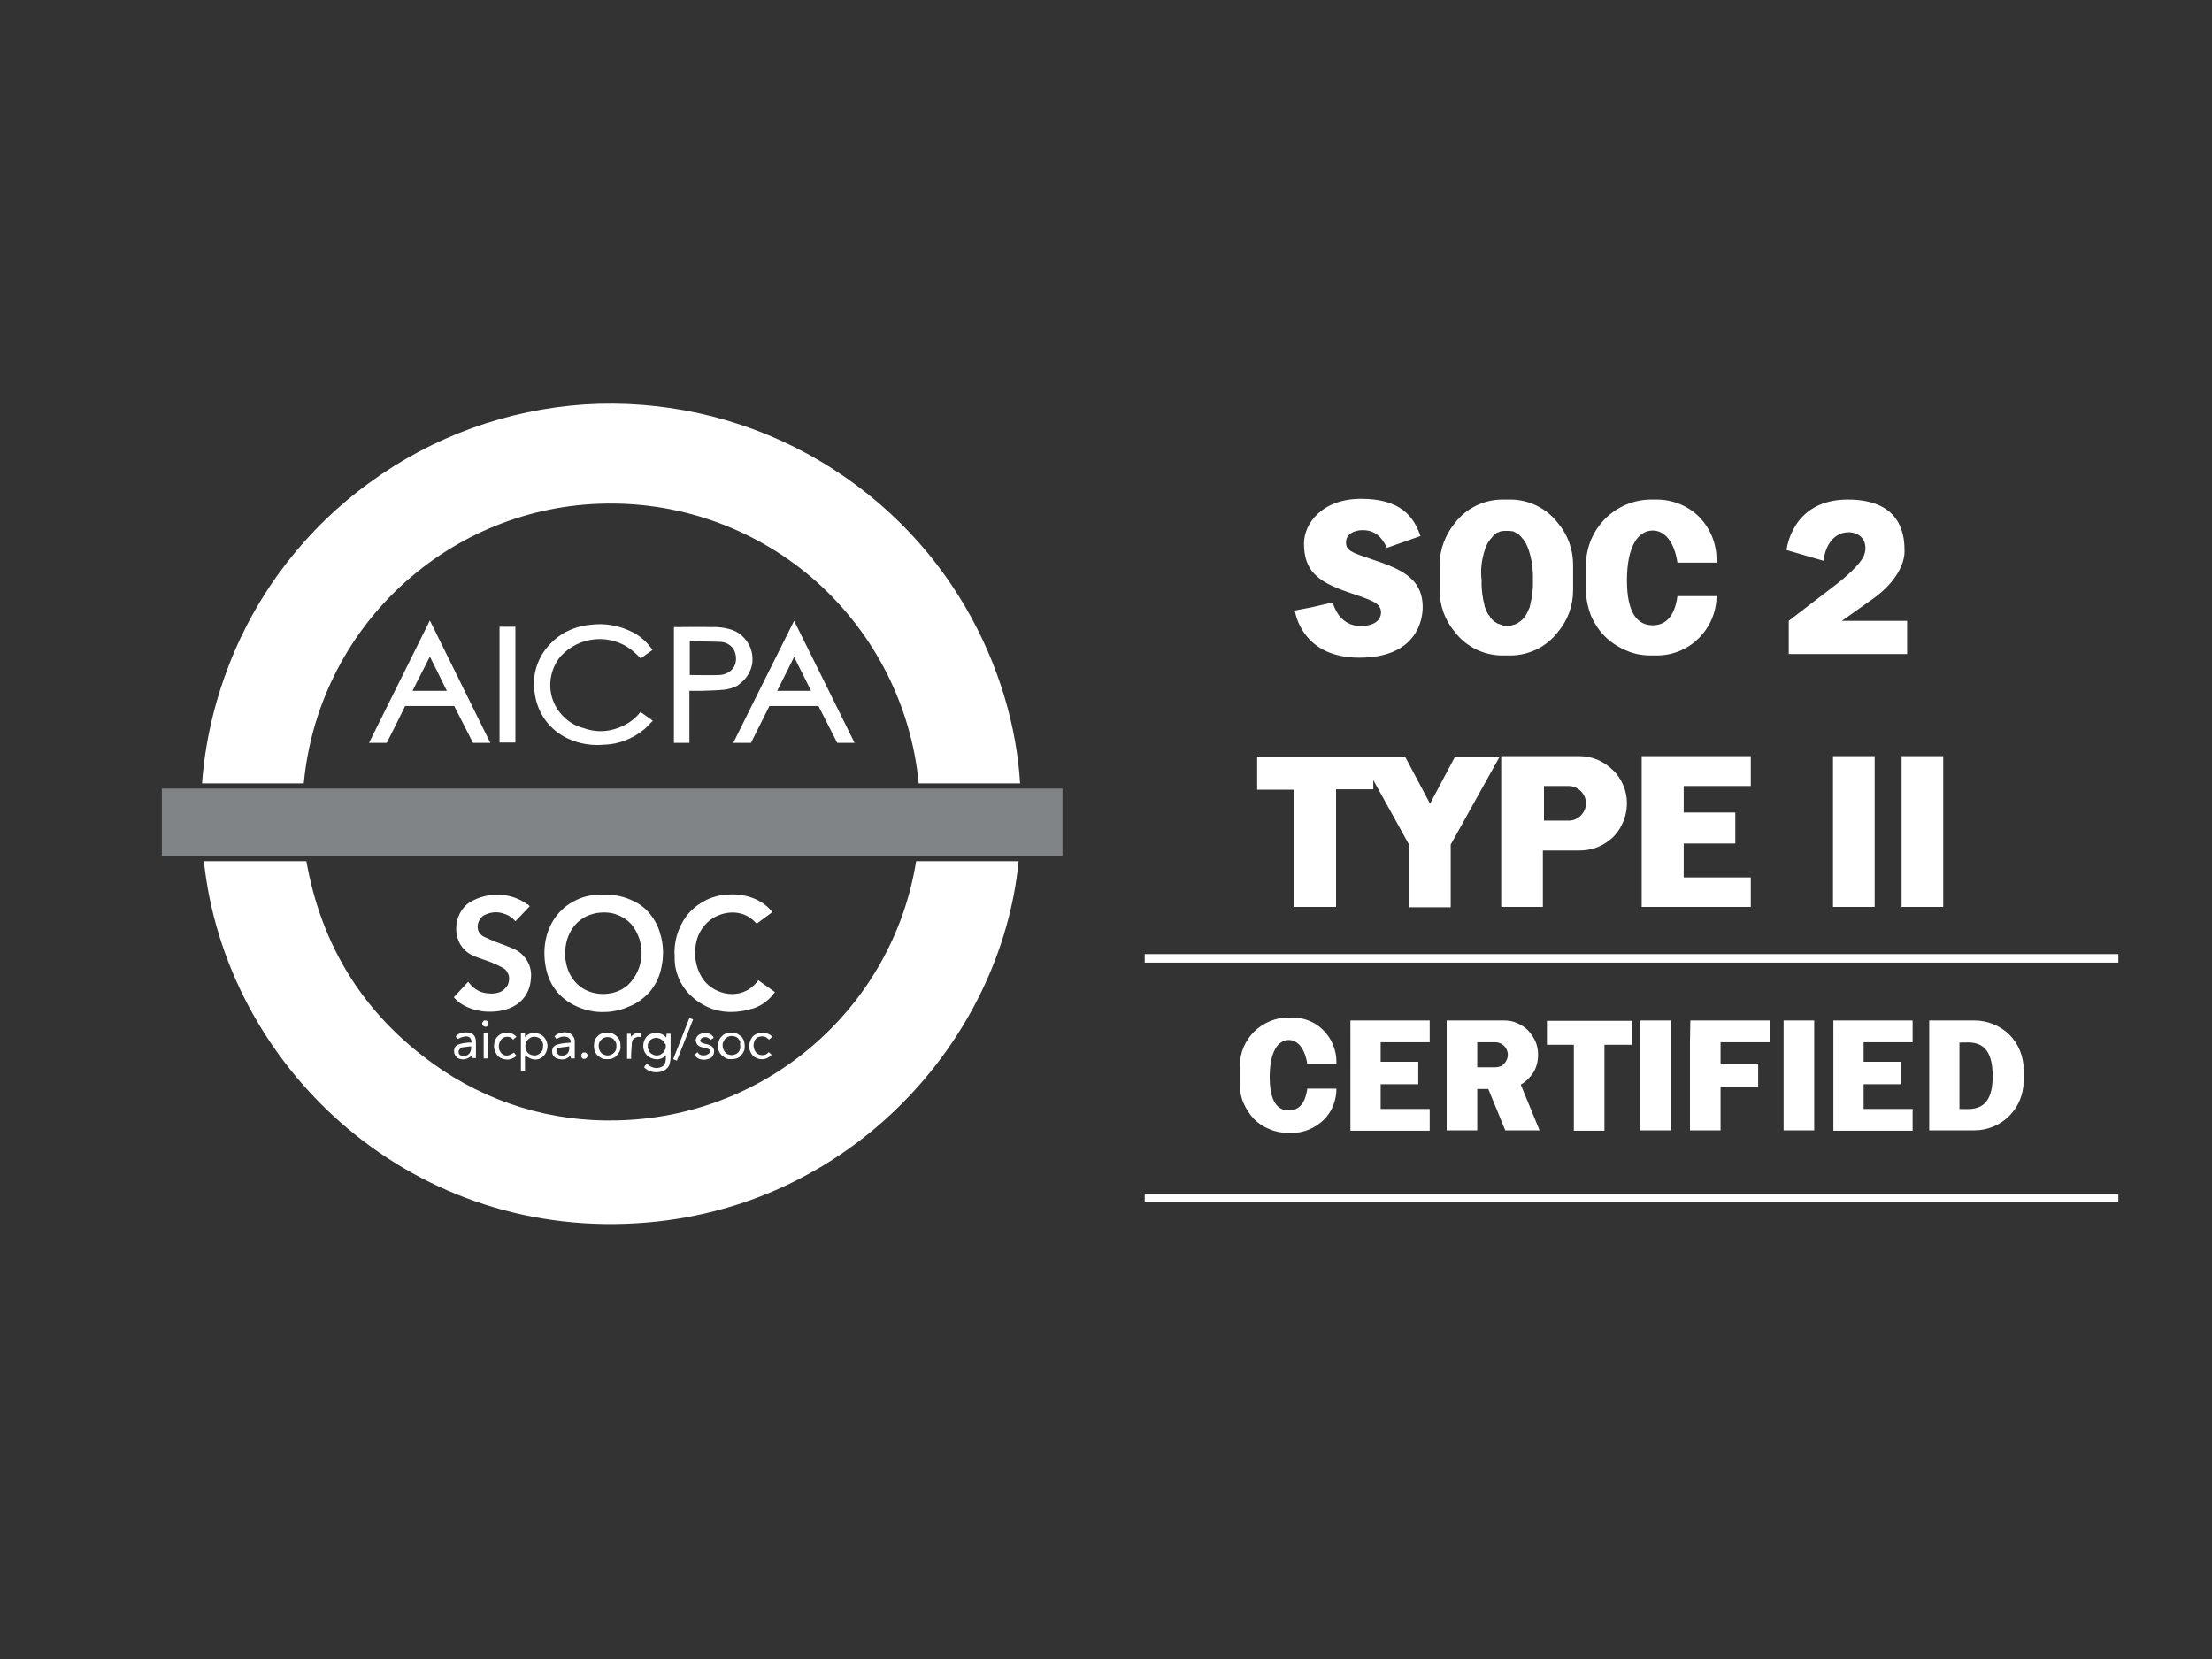 <?xml version="1.0" encoding="utf-8"?>
<!-- Generator: Adobe Illustrator 26.0.3, SVG Export Plug-In . SVG Version: 6.00 Build 0)  -->
<svg version="1.0" id="katman_1" xmlns="http://www.w3.org/2000/svg" xmlns:xlink="http://www.w3.org/1999/xlink" x="0px" y="0px"
	 viewBox="0 0 600 450" style="enable-background:new 0 0 600 450;" xml:space="preserve">
<rect x="0" y="0" width="600" height="450" fill="#333333" stroke="none"/>
<style type="text/css">
	.st0{fill:#fff;}
	.st1{fill:#fff;}
	.st2{fill:#818486;}
</style>
<path class="st0" d="M219,123.1c-18.5-10.1-39.4-14.7-60.4-13.4c-21,1.4-41.2,8.7-58.2,21.1c-17.3,12.5-30.6,29.7-38.3,49.6
	c-4,10.3-6.5,21.1-7.3,32.1h27.6c1.9-20.5,11.3-39.6,26.4-53.6c15.1-14,34.8-22,55.4-22.3c21.1-0.4,41.6,7.2,57.4,21.3
	c15.7,14.1,25.6,33.6,27.6,54.6h27.5C274.9,182.4,258,144.5,219,123.1z M173.6,193.3c-1.8,2.2-4.2,3.7-7,4.5
	c-2.7,0.8-5.6,0.7-8.3-0.3c-2-0.5-3.8-1.5-5.3-3c-1.5-1.4-2.6-3.2-3.2-5.1c-0.6-1.9-0.7-4-0.3-6c0.4-2,1.3-3.9,2.6-5.4
	c2.4-2.6,5.7-4.3,9.3-4.6c3.6-0.3,7.1,0.7,9.9,2.9c0.9,0.7,1.7,1.5,2.5,2.3c1-0.7,2-1.5,3.2-2.3c-1.3-1.9-3-3.5-5-4.6
	c-3.7-2-7.9-2.8-12.1-2.2c-2.2,0.2-4.4,0.9-6.4,1.9c-2,1.1-3.7,2.5-5.1,4.2c-1.4,1.7-2.4,3.6-3,5.7c-0.6,2.1-0.7,4.3-0.4,6.4
	c0.3,2.7,1.3,5.4,2.9,7.6c1.6,2.2,3.8,4,6.3,5.1c3,1.4,6.4,1.9,9.7,1.6c4-0.1,7.9-1.7,11-4.3c0.8-0.7,1.4-1.5,2.2-2.2l-3.4-2.4
	C173.7,193.1,173.7,193.2,173.6,193.3L173.6,193.3z M198.9,201.5h4.8l5-10h13.3l5.1,10h4.7c-5.5-11.1-10.9-22.1-16.4-33.1
	C209.9,179.4,204.4,190.4,198.9,201.5L198.9,201.5z M210.8,187.4c1.5-3.1,3.1-6.1,4.6-9.2c1.6,3.1,3.1,6.2,4.6,9.2H210.8z
	 M100.1,201.5h4.8c1.7-3.3,3.4-6.7,5-10h13.3c1.7,3.3,3.4,6.7,5.1,10h4.7l-16.4-33.2C111.1,179.4,105.6,190.4,100.1,201.5
	L100.1,201.5z M111.9,187.4c1.5-3.1,3.1-6.1,4.7-9.3c1.6,3.2,3.1,6.2,4.6,9.3H111.9z M202.8,183.2c0.7-1.1,1.2-2.4,1.3-3.7
	c0.1-1.3-0.1-2.7-0.6-3.9c-0.5-1.2-1.3-2.3-2.3-3.2c-1-0.9-2.2-1.5-3.5-1.8c-1.5-0.4-3.1-0.6-4.7-0.5c-3.2-0.1-6.4,0-9.7,0
	c-0.2,0-0.4,0-0.5,0v31.4h4.2v-14.1c1.1,0,2.1,0,3.1,0c2-0.1,4.1-0.1,6.1-0.3c1.3-0.1,2.6-0.5,3.8-1.1
	C201.1,185.2,202.1,184.3,202.8,183.2L202.8,183.2z M199.4,180.2c-0.3,0.9-0.9,1.6-1.7,2.1c-0.8,0.5-1.7,0.8-2.6,0.8
	c-2.6,0.1-5.3,0-8,0v-9.2c2.8,0.1,5.5,0.1,8.2,0.2c0.7,0,1.4,0.2,2,0.5c0.6,0.3,1.2,0.8,1.6,1.4c0.4,0.6,0.6,1.3,0.7,2
	C199.7,178.8,199.6,179.6,199.4,180.2L199.4,180.2z M135.5,201.4h4.3V170h-4.3V201.4z M419.5,283.4h7.4v23.3h8.3v-23.3h7.4v-6.5h-23
	V283.4z M444.9,306.6h8.3v-29.8h-8.3V306.6z M483.8,306.6h8.3v-29.8h-8.3V306.6z M458.4,282.7L458.4,282.7l0,6h0v6.1h0v11.8h8.3
	v-11.8h10.2v-6.1h-10.2v-6H480v-5.9h-21.5L458.4,282.7z M497.3,282.7L497.3,282.7l0,5.3h0v6.1h0v6.7h0v5.9h21.5v-5.9h-13.3v-6.7
	h10.2V288h-10.2v-5.3h13.3v-5.9h-21.5V282.7z M366.3,306.7h21.5v-5.9h-13.3v-6.7h10.2V288h-10.2v-5.3h13.3v-5.9h-21.5V306.7z
	 M535.6,276.8h-12.3v29.8h12.3c3.5,0,6.9-1.4,9.4-3.9c2.5-2.5,3.9-5.9,3.9-9.4v-3.3c0-3.5-1.4-6.9-3.9-9.4
	C542.5,278.2,539.1,276.8,535.6,276.8L535.6,276.8z M531.5,300.8v-18c2.9,0,9-1.3,9,9C540.6,302,534.5,300.8,531.5,300.8
	L531.5,300.8z M417.2,286.1c0-1.2-0.2-2.4-0.7-3.6c-0.5-1.1-1.2-2.1-2-3c-0.9-0.9-1.9-1.5-3-2c-1.1-0.5-2.3-0.7-3.6-0.7h-15.5v29.8
	h8.3v-11.2h3l4.6,11.2h9.3l-5.1-12.4c1.4-0.8,2.6-2,3.5-3.4C416.8,289.4,417.2,287.8,417.2,286.1L417.2,286.1z M405.6,289.5h-4.9
	v-6.8h4.9c0.9,0,1.8,0.4,2.4,1c0.6,0.6,1,1.5,1,2.4c0,0.9-0.4,1.8-1,2.4C407.4,289.2,406.5,289.5,405.6,289.5L405.6,289.5z
	 M351.1,246h11.3v-31.9h10.1v-2.5l9.7,17.5v17h11.3v-17l13.3-23.9h-12.1l-6.8,12.8l-6.8-12.8H341v9h10.1V246z M474.9,213.2v-8.1
	h-29.6V246h29.6V238h-18.2v-9.2h14v-8.4h-14v-7.2H474.9z M350.6,276h-1.1c-3.5,0-6.8,1.4-9.3,3.8c-2.5,2.5-3.9,5.8-3.9,9.3v5.1
	c0,1.7,0.3,3.4,1,5c0.7,1.6,1.6,3,2.8,4.3c1.2,1.2,2.7,2.2,4.3,2.8c1.6,0.7,3.3,1,5,1h1.1c3.2,0,6.2-1.3,8.5-3.5
	c2.3-2.2,3.5-5.3,3.5-8.5h-7.9c-0.6,4.4-2.6,5.9-5,5.9c-2.9,0-5.2-2.1-5.2-9.1c0-6.9,2.3-10,5.2-10c2.3,0,4.3,2.1,5,6.5h7.9V288
	c0-3.2-1.3-6.3-3.5-8.5C356.9,277.3,353.8,276,350.6,276L350.6,276z M447.9,177.8h1.5c4.3,0,8.4-1.7,11.4-4.7c3-3,4.8-7.1,4.8-11.4
	H455c-0.8,5.9-3.5,7.9-6.7,7.9c-3.9,0-7-2.9-7-12.2s3.1-13.5,7-13.5c3.1,0,5.8,2.8,6.7,8.7h10.6v-0.9c0-4.3-1.7-8.4-4.7-11.5
	c-3-3-7.2-4.7-11.5-4.7h-1.5c-4.7,0-9.2,1.9-12.5,5.2c-3.3,3.3-5.2,7.8-5.2,12.5v6.9c0,2.3,0.5,4.6,1.3,6.8c0.9,2.1,2.2,4.1,3.8,5.7
	c1.6,1.6,3.6,2.9,5.7,3.8C443.2,177.4,445.5,177.8,447.9,177.8L447.9,177.8z M436.3,228.1C436.3,228.1,436.3,228.1,436.3,228.1
	c0.4-0.3,0.8-0.6,1.1-0.9c0.1-0.1,0.2-0.1,0.2-0.2c0.3-0.3,0.5-0.5,0.7-0.8c0.1-0.1,0.3-0.3,0.4-0.5c0.2-0.2,0.3-0.4,0.4-0.6
	c0.2-0.2,0.4-0.5,0.5-0.8c0,0,0,0,0,0h0c1.1-1.9,1.7-4.2,1.7-6.4l0,0c0-1.7-0.3-3.3-1-4.9c-0.6-1.5-1.6-3-2.8-4.1
	c-1.2-1.2-2.6-2.1-4.1-2.8c-1.5-0.6-3.2-1-4.9-1h-21.3V246h11.3v-15.3l9.9,0C431.4,230.7,434.1,229.8,436.3,228.1L436.3,228.1z
	 M418.8,222.5v-9.3h6.7c1.2,0,2.4,0.5,3.3,1.4c0.9,0.9,1.4,2.1,1.4,3.3c0,1.2-0.5,2.4-1.4,3.3c-0.9,0.9-2.1,1.4-3.3,1.4H418.8z
	 M508.5,205.1h-11.3V246h11.3V205.1z M515.8,246h11.3v-40.9h-11.3V246z M407.5,177.8h2.2c2.5,0,4.9-0.6,7.2-1.7
	c2.2-1.1,4.2-2.7,5.7-4.7c2.7-3.2,4.1-7.2,4.1-11.3v-6.9c0-4.1-1.4-8.1-4.1-11.3c-1.5-2-3.5-3.6-5.7-4.7c-2.2-1.1-4.7-1.7-7.2-1.7
	h-2.2c-2.5,0-5,0.6-7.2,1.7c-2.2,1.1-4.2,2.7-5.7,4.7c-2.6,3.2-4.1,7.2-4.1,11.3v6.9c0,4.1,1.4,8.1,4.1,11.3c1.5,2,3.5,3.6,5.7,4.7
	C402.5,177.2,405,177.8,407.5,177.8L407.5,177.8z M402.8,149L402.8,149c0.2-0.7,0.5-1.3,0.8-1.8c0.1-0.1,0.1-0.2,0.2-0.3
	c0.1-0.1,0.2-0.3,0.3-0.4c0.1-0.1,0.1-0.2,0.2-0.3c0.1-0.1,0.2-0.2,0.3-0.3c0.1-0.1,0.2-0.2,0.2-0.3c0.1-0.1,0.2-0.2,0.3-0.3
	c0.1-0.1,0.1-0.1,0.2-0.2c0.2-0.1,0.4-0.3,0.5-0.4c0,0,0.1-0.1,0.1-0.1c0.2-0.1,0.3-0.2,0.5-0.2c0.1,0,0.1-0.1,0.2-0.1
	c0.2-0.1,0.3-0.1,0.5-0.2c0.1,0,0.1,0,0.2,0c0.2,0,0.4-0.1,0.6-0.1c0,0,0.1,0,0.1,0c0.2,0,0.4,0,0.7,0c0.2,0,0.5,0,0.7,0
	c0,0,0.1,0,0.1,0c0.2,0,0.4,0.1,0.6,0.1c0,0,0.1,0,0.2,0c0.2,0,0.3,0.1,0.5,0.2c0.1,0,0.1,0,0.2,0.1c0.2,0.1,0.3,0.2,0.5,0.2
	c0,0,0.1,0.1,0.1,0.1c0.2,0.1,0.4,0.3,0.5,0.4c0.1,0.1,0.1,0.1,0.2,0.2c0.1,0.1,0.2,0.2,0.3,0.3c0.1,0.1,0.2,0.2,0.2,0.3
	c0.1,0.1,0.2,0.2,0.3,0.3c0.1,0.1,0.2,0.2,0.2,0.3c0.1,0.1,0.2,0.3,0.3,0.4c0.1,0.1,0.1,0.2,0.2,0.3c0.3,0.6,0.6,1.2,0.8,1.8l0,0
	c0.9,2.7,1.3,5.5,1.2,8.4c0.1,2.3-0.2,4.6-0.8,6.9c0,0.1,0,0.1,0,0.2c-0.1,0.3-0.2,0.5-0.3,0.7c-0.2,0.5-0.5,1.1-0.7,1.5
	c0,0,0,0.1-0.1,0.1c-0.1,0.2-0.2,0.4-0.4,0.5c0,0,0,0,0,0.1c-0.1,0.2-0.3,0.3-0.4,0.5l0,0c-0.4,0.4-0.9,0.8-1.4,1.1c0,0,0,0,0,0
	c-0.1,0.1-0.2,0.1-0.4,0.2c-0.1,0-0.2,0.1-0.2,0.1c-0.1,0-0.2,0.1-0.3,0.1c-0.1,0-0.2,0.1-0.4,0.1c-0.1,0-0.2,0-0.2,0.1
	c-0.2,0-0.3,0.1-0.5,0.1c0,0-0.1,0-0.1,0c-0.2,0-0.4,0-0.7,0c-0.2,0-0.5,0-0.7,0c0,0-0.1,0-0.1,0c-0.2,0-0.3,0-0.5-0.1
	c-0.1,0-0.2,0-0.2-0.1c-0.1,0-0.2-0.1-0.4-0.1c-0.1,0-0.2-0.1-0.3-0.1c-0.1,0-0.2-0.1-0.3-0.1c-0.1,0-0.2-0.1-0.4-0.2c0,0,0,0,0,0
	c-0.5-0.3-1-0.6-1.4-1.1l0,0c-0.1-0.1-0.3-0.3-0.4-0.5c0,0,0,0,0-0.1c-0.1-0.2-0.2-0.3-0.4-0.5c0,0,0-0.1-0.1-0.1
	c-0.3-0.5-0.5-1-0.7-1.5c-0.1-0.2-0.2-0.5-0.3-0.7c0,0,0-0.1,0-0.2c-0.6-2.2-0.9-4.6-0.8-6.9C401.5,154.6,401.9,151.7,402.8,149
	L402.8,149z M369,169.8c-5.6,0-7.3-5.5-7.5-6.4l-5.6,1.3l-4.7,0.9c1,5.3,5.3,12.8,17.5,12.8c15.7,0,17.2-10.4,17.2-13.7
	c0-8.5-7-10.7-14.7-13.3c-4.8-1.6-6.1-2.2-6.1-4.3c0-2.1,2-3.3,4.5-3.3c3.3,0,5.2,1.8,6.6,4.8l9.1-3.2c-1.8-5.2-5.3-10.1-16.1-10.1
	c-10.8,0-15.5,6.9-15.5,12.1c0,7.2,3.4,10.3,11.9,13.2c6.3,2.2,9,2.8,9,5.6C374.5,168.3,372.7,169.8,369,169.8L369,169.8z
	 M503,144.6c3.1,0.9,3.5,4.1,2.5,6.3c-1,2.3-5.3,6-7.4,7.6c-3.3,2.5-12.9,9.9-12.9,9.9v9h32.1v-9h-17.7c0,0,2.6-1.8,8.6-6.1
	c6-4.3,8.4-9.3,8.4-12.7s-0.1-14.1-15.4-14.1c-15.3,0-16.6,13.7-16.6,13.7l10,2.9C495.7,144.5,500.7,143.9,503,144.6L503,144.6z"/>
<path class="st1" d="M167.4,303.9c-17.8,0.5-35.4-4.9-49.8-15.3c-19-13.6-30.4-32-34.5-55H55.3c5.8,54.8,54.7,102.1,117.5,98.2
	c57.9-3.5,98.8-49.9,103.5-98.2h-27.8c-3.1,19.4-13,37-27.8,49.8C205.9,296.3,187,303.5,167.4,303.9L167.4,303.9z M156.9,273.2
	c2.2,0.9,4.6,1.4,7,1.3c2.4,0,4.8-0.6,7-1.6c2-0.8,3.8-2.2,5.3-3.8c1.4-1.7,2.5-3.7,3-5.8c0.9-3.4,0.9-6.9-0.2-10.3
	c-0.5-1.8-1.4-3.5-2.6-5c-1.2-1.5-2.7-2.7-4.4-3.5c-2.5-1.3-5.3-1.9-8.1-1.8c-0.6,0-1.2,0-1.8,0c-0.4,0-0.7,0.1-1.1,0.1
	c-2.3,0.2-4.6,1.1-6.6,2.4c-2,1.3-3.6,3.1-4.7,5.1c-1.6,2.9-2.2,6.2-2,9.4C148.1,266,151,270.7,156.9,273.2L156.9,273.2z
	 M159.6,248.3c2-0.8,4.3-1,6.4-0.6c2.1,0.5,4.1,1.6,5.5,3.3c1.8,2.4,2.7,5.3,2.5,8.3c-0.2,3-1.5,5.8-3.7,7.9
	c-4.7,4.2-14.6,3.3-16.7-5.7c-0.2-0.9-0.3-1.8-0.3-2.2C153.1,254.2,155.5,250,159.6,248.3L159.6,248.3z M133.3,269.5
	c-1.2,0-2.5-0.2-3.6-0.8c-1.1-0.6-2-1.4-2.7-2.4c-1.3,1.4-2.6,2.8-3.9,4.2c1,1.2,2.3,2.1,3.7,2.7c2.8,1.2,5.8,1.5,8.8,1
	c4.9-0.8,8.1-4,8.4-8.7c0.2-1.6-0.1-3.3-0.9-4.7c-0.8-1.4-2-2.6-3.5-3.3c-1.3-0.6-2.7-1.1-4-1.6c-1.5-0.5-3-1.2-4.5-1.9
	c-0.7-0.4-1.2-1-1.4-1.7c-0.2-0.7-0.2-1.5,0.1-2.2c0.2-0.5,0.5-1,0.9-1.4c0.4-0.4,0.9-0.6,1.4-0.8c1.3-0.5,2.8-0.6,4.2-0.2
	c1.4,0.4,2.6,1.1,3.5,2.2c1.3-1.4,2.6-2.7,3.9-4.1c-0.3-0.3-0.5-0.5-0.8-0.6c-2.4-1.7-5.3-2.6-8.2-2.5c-2.5,0-5,0.7-7.2,2
	c-4.9,3-5.4,11.7,0.8,14.5c1.5,0.7,3.1,1.1,4.6,1.7c1.3,0.5,2.6,1.1,3.8,1.8c0.4,0.3,0.8,0.7,1,1.2c0.3,0.5,0.4,1,0.4,1.5
	c0,0.5-0.1,1.1-0.3,1.6c-0.2,0.5-0.6,0.9-1,1.3C136.1,269.1,134.7,269.5,133.3,269.5L133.3,269.5z M187,269.7
	c5,4.9,10.9,5.8,17.4,3.8c2.4-0.8,4.4-2.4,5.8-4.4l-4.5-3.2c-0.2,0.2-0.3,0.3-0.4,0.5c-4.4,5.3-11.4,3.3-14.3-0.4
	c-1-1.3-1.7-2.8-2.1-4.5c-0.4-1.6-0.5-3.3-0.2-5c0.3-2.5,1.5-4.8,3.4-6.5c3-2.7,9-4,12.9,0.3c0.1,0.1,0.2,0.2,0.3,0.2l4.2-3.1
	c-1.1-1.4-2.5-2.5-4.1-3.3c-2.9-1.4-6.2-1.8-9.3-1.3c-2,0.2-3.9,0.9-5.6,1.9c-1.7,1-3.2,2.3-4.4,3.9c-2.3,3.2-3.4,7.1-3.1,11
	C182.9,263.4,184.4,267,187,269.7L187,269.7z M175.7,280.9c-0.7,0.6-1.1,1.5-1.2,2.4c-0.1,0.9,0.1,1.8,0.7,2.6
	c0.3,0.4,0.7,0.7,1.2,1c0.5,0.2,1,0.4,1.5,0.4c0.5,0.1,1,0,1.5-0.2c0.5-0.2,0.9-0.5,1.2-0.9c0.1,1.8-0.2,2.8-1.2,3.2
	c-0.7,0.3-1.4,0.4-2.1,0.2c-0.7-0.2-1.4-0.6-1.8-1.1c-0.3,0.3-0.6,0.6-0.8,1c0.6,0.6,1.3,1,2.1,1.2c0.8,0.2,1.6,0.2,2.4,0
	c0.6-0.1,1.2-0.4,1.6-0.8c0.5-0.4,0.8-1,0.9-1.6c0.1-0.5,0.2-1,0.2-1.5c0-2,0-3.9,0-5.9c0-0.2,0-0.4,0-0.5h-1.1c0,0.3,0,0.6-0.1,1
	c-0.6-0.7-1.4-1.1-2.4-1.2C177.3,280.1,176.4,280.4,175.7,280.9L175.7,280.9z M180.6,283.7c0,0.3,0,0.7-0.2,1
	c-0.1,0.3-0.3,0.6-0.5,0.8c-0.2,0.2-0.5,0.4-0.8,0.6c-0.3,0.1-0.6,0.2-1,0.2c-0.6,0-1.2-0.3-1.7-0.7c-0.4-0.5-0.7-1.1-0.7-1.7
	c0-0.3,0-0.6,0.1-0.9c0.1-0.3,0.3-0.6,0.5-0.8c0.2-0.2,0.5-0.4,0.8-0.5s0.6-0.2,0.9-0.2c0.3,0,0.6,0.1,0.9,0.2
	c0.3,0.1,0.6,0.3,0.8,0.5s0.4,0.5,0.5,0.8C180.5,283,180.6,283.3,180.6,283.7L180.6,283.7z M142.4,280.3h-1.1v10.2h1.1v-4.3
	c1.8,1.5,3.6,1.6,5,0.3c0.6-0.6,1-1.5,1.1-2.4c0.1-0.9-0.2-1.8-0.7-2.5c-0.5-0.7-1.2-1.1-2-1.3c-0.6-0.2-1.2-0.1-1.8,0
	s-1.1,0.5-1.6,1C142.4,280.9,142.4,280.6,142.4,280.3L142.4,280.3z M144.9,281.2c0.3,0,0.7,0.1,1,0.2c0.3,0.1,0.6,0.3,0.8,0.6
	c0.2,0.2,0.4,0.5,0.5,0.8c0.1,0.3,0.2,0.6,0.1,1c0,0.3,0,0.6-0.1,0.9c-0.1,0.3-0.3,0.6-0.5,0.8c-0.2,0.2-0.5,0.4-0.8,0.6
	c-0.3,0.1-0.6,0.2-0.9,0.2c-0.3,0-0.7-0.1-1-0.2c-0.3-0.1-0.6-0.3-0.8-0.5c-0.2-0.2-0.4-0.5-0.5-0.8c-0.1-0.3-0.2-0.6-0.2-1
	c0-0.3,0-0.7,0.2-1c0.1-0.3,0.3-0.6,0.5-0.8c0.2-0.2,0.5-0.4,0.8-0.6C144.2,281.3,144.5,281.2,144.9,281.2L144.9,281.2z
	 M161.1,283.7c0,0.5,0.1,1,0.2,1.4c0.2,0.5,0.5,0.9,0.8,1.2c0.4,0.3,0.8,0.6,1.2,0.8c0.5,0.2,0.9,0.2,1.4,0.2c0.5,0,1,0,1.4-0.2
	c0.5-0.2,0.9-0.4,1.2-0.8s0.6-0.7,0.8-1.2c0.2-0.5,0.3-0.9,0.2-1.4c0-0.5,0-1-0.2-1.4c-0.2-0.5-0.4-0.9-0.8-1.2
	c-0.3-0.3-0.8-0.6-1.2-0.8c-0.5-0.2-0.9-0.2-1.4-0.2c-0.5,0-1,0-1.4,0.2c-0.5,0.2-0.9,0.4-1.2,0.8c-0.4,0.3-0.6,0.7-0.8,1.2
	C161.2,282.7,161.1,283.2,161.1,283.7L161.1,283.7z M167.2,283.7c0,0.3,0,0.7-0.1,1c-0.1,0.3-0.3,0.6-0.5,0.8
	c-0.2,0.2-0.5,0.4-0.8,0.6c-0.3,0.1-0.6,0.2-1,0.2c-0.3,0-0.6-0.1-0.9-0.2c-0.3-0.1-0.6-0.3-0.8-0.5c-0.2-0.2-0.4-0.5-0.5-0.8
	c-0.1-0.3-0.2-0.6-0.2-0.9c0-0.3,0-0.7,0.1-1c0.1-0.3,0.3-0.6,0.5-0.8c0.2-0.2,0.5-0.4,0.8-0.6c0.3-0.1,0.6-0.2,1-0.2
	c0.3,0,0.7,0.1,1,0.2c0.3,0.1,0.6,0.3,0.8,0.6c0.2,0.2,0.4,0.5,0.5,0.8C167.2,283.1,167.2,283.4,167.2,283.7L167.2,283.7z
	 M194.7,283.7c0,0.5,0.1,1,0.3,1.4c0.2,0.5,0.5,0.9,0.8,1.2c0.4,0.3,0.8,0.6,1.2,0.8c0.5,0.2,0.9,0.2,1.4,0.2c0.5,0,1-0.1,1.4-0.2
	c0.5-0.2,0.9-0.4,1.2-0.8c0.3-0.3,0.6-0.8,0.8-1.2c0.2-0.5,0.2-0.9,0.2-1.4c0-0.5-0.1-1-0.2-1.4c-0.2-0.4-0.4-0.9-0.8-1.2
	c-0.4-0.3-0.8-0.6-1.2-0.8c-0.5-0.2-0.9-0.2-1.4-0.2c-0.5,0-1,0-1.4,0.2c-0.5,0.2-0.9,0.4-1.2,0.8c-0.4,0.3-0.6,0.7-0.8,1.2
	C194.8,282.8,194.7,283.2,194.7,283.7L194.7,283.7z M200.8,283.8c0,0.3,0,0.6-0.1,0.9c-0.1,0.3-0.3,0.6-0.5,0.8
	c-0.2,0.2-0.5,0.4-0.8,0.5c-0.3,0.1-0.6,0.2-0.9,0.2c-0.3,0-0.7-0.1-1-0.2c-0.3-0.1-0.6-0.3-0.8-0.6c-0.2-0.2-0.4-0.5-0.5-0.8
	s-0.2-0.6-0.2-1c0-0.3,0-0.7,0.2-1s0.3-0.6,0.5-0.8c0.2-0.2,0.5-0.4,0.8-0.6c0.3-0.1,0.6-0.2,1-0.2c0.3,0,0.7,0.1,1,0.2
	c0.3,0.1,0.6,0.3,0.8,0.6c0.2,0.2,0.4,0.5,0.5,0.8C200.7,283.1,200.8,283.4,200.8,283.8L200.8,283.8z M124.7,287.2
	c0.6,0.2,1.2,0.2,1.8,0c0.6-0.2,1.1-0.5,1.5-1c0,0.4,0.1,0.6,0.1,0.8h1c0-1.4,0-2.8,0-4.2c0-1.5-0.5-2.3-1.5-2.6
	c-1.3-0.4-3.4-0.1-4,1c0.2,0.2,0.4,0.4,0.6,0.6c2.3-1.2,3.7-0.8,3.7,1c-0.3,0-0.7,0-1,0c-0.8,0.1-1.7,0.2-2.5,0.5
	c-0.4,0.1-0.8,0.4-1,0.8c-0.2,0.4-0.3,0.9-0.2,1.3c0,0.4,0.2,0.8,0.5,1.1C123.9,286.9,124.3,287.1,124.7,287.2L124.7,287.2z
	 M125.3,284.1c0.8-0.1,1.7-0.2,2.5-0.3c0.1,1.7-0.7,2.7-2.2,2.6c-0.3,0-0.6-0.1-0.8-0.2c-0.2-0.2-0.4-0.4-0.4-0.7c0-0.1,0-0.3,0-0.4
	c0-0.1,0.1-0.3,0.2-0.4s0.2-0.2,0.3-0.3C125,284.2,125.2,284.1,125.3,284.1L125.3,284.1z M153.5,282.9c-0.8,0.1-1.7,0.2-2.5,0.5
	c-0.4,0.1-0.8,0.4-1,0.8c-0.2,0.4-0.3,0.8-0.2,1.3c0,0.4,0.2,0.8,0.5,1.1c0.3,0.3,0.6,0.5,1.1,0.6c0.6,0.2,1.2,0.2,1.8,0.1
	c0.6-0.2,1.1-0.5,1.5-1c0.1,0.3,0.1,0.6,0.2,0.8h1c0-1.5,0-2.9,0-4.4c0-0.5,0-0.9-0.3-1.4s-0.6-0.8-1-1c-0.7-0.3-1.5-0.4-2.2-0.2
	c-0.8,0.1-1.5,0.5-2,1l0.6,0.8c0.4-0.4,0.9-0.6,1.5-0.7c0.6-0.1,1.1,0,1.6,0.2c0.2,0.1,0.4,0.4,0.6,0.6c0.1,0.3,0.1,0.5,0.1,0.8
	C154.1,282.9,153.8,282.9,153.5,282.9L153.5,282.9z M152.1,286.3c-0.3,0-0.5-0.1-0.7-0.3c-0.2-0.2-0.3-0.4-0.4-0.7
	c-0.1-0.3,0-0.5,0.1-0.7c0.1-0.2,0.4-0.4,0.6-0.4c0.9-0.2,1.8-0.2,2.7-0.4C154.6,285.6,153.6,286.5,152.1,286.3L152.1,286.3z
	 M191.5,286.2c-0.4,0.1-0.9,0.1-1.3,0c-0.4-0.1-0.8-0.4-1-0.8c-0.3,0.3-0.6,0.5-0.9,0.7c0.4,0.6,1,1,1.6,1.2c0.7,0.2,1.4,0.2,2,0
	c0.5-0.1,1-0.3,1.3-0.7c0.3-0.4,0.5-0.9,0.5-1.4c0-1-0.6-1.6-1.7-1.9c-0.5-0.1-1-0.2-1.5-0.4c-0.3-0.1-0.7-0.5-0.6-0.7
	c0.1-0.2,0.2-0.3,0.3-0.5c0.1-0.1,0.3-0.2,0.5-0.3c0.4-0.1,0.8-0.1,1.1,0c0.4,0.1,0.7,0.4,0.9,0.7c0.3-0.2,0.6-0.4,0.9-0.6
	c-0.7-1.6-3.3-1.6-4.3-0.6c-0.2,0.2-0.4,0.5-0.5,0.8c-0.1,0.3-0.1,0.6,0,0.9c0.1,0.3,0.2,0.6,0.4,0.8c0.2,0.2,0.5,0.4,0.7,0.5
	c0.6,0.2,1.3,0.4,1.9,0.5c0.5,0.1,0.9,0.4,0.8,0.9c-0.1,0.2-0.2,0.4-0.3,0.5C191.9,286,191.7,286.1,191.5,286.2L191.5,286.2z
	 M208.6,282c0.3-0.3,0.6-0.5,0.9-0.8c-0.7-0.7-1.7-1.1-2.7-1.1c-1,0-2,0.4-2.7,1.1c-0.6,0.8-0.9,1.8-0.9,2.8c0.1,1,0.5,1.9,1.3,2.6
	c0.7,0.5,1.6,0.8,2.5,0.7c0.9-0.1,1.7-0.5,2.3-1.2c-0.2-0.2-0.5-0.5-0.8-0.7c-0.2,0.2-0.4,0.4-0.7,0.6c-0.3,0.1-0.6,0.2-0.9,0.2
	c-0.3,0-0.6,0-0.9-0.1c-0.3-0.1-0.6-0.3-0.8-0.5c-0.5-0.5-0.7-1.1-0.8-1.8c0-0.7,0.1-1.3,0.5-1.9c0.2-0.3,0.5-0.5,0.8-0.6
	c0.3-0.1,0.6-0.2,1-0.2c0.3,0,0.7,0.1,1,0.2C208.1,281.6,208.4,281.8,208.6,282L208.6,282z M137,281.3c0.4-0.1,0.8-0.1,1.2,0
	c0.4,0.1,0.7,0.4,1,0.7c0.3-0.3,0.6-0.6,0.9-0.8c-0.7-0.7-1.6-1.1-2.5-1.1c-1,0-1.9,0.3-2.6,1c-0.7,0.7-1,1.7-1,2.7
	c0,1,0.4,1.9,1.1,2.7c0.7,0.6,1.6,0.9,2.5,0.9c0.9,0,1.8-0.4,2.5-1l-0.7-0.9c-1.3,1-2.5,1.1-3.4,0.2c-0.4-0.5-0.7-1.1-0.7-1.7
	c0-0.6,0.1-1.3,0.5-1.8C136.1,281.7,136.6,281.4,137,281.3L137,281.3z M188,276.5c-0.4-0.1-0.6-0.2-1-0.4c-1.5,3.8-2.9,7.5-4.4,11.2
	l1,0.4C185.1,284,186.5,280.3,188,276.5L188,276.5z M171.4,282.8c0-0.2,0.1-0.5,0.2-0.7c0.1-0.2,0.3-0.4,0.5-0.5
	c0.2-0.1,0.4-0.2,0.7-0.3c0.2-0.1,0.5-0.1,0.7,0c0.1,0,0.3,0,0.4,0v-1.1c-0.5-0.1-1,0-1.5,0.1c-0.5,0.2-0.9,0.5-1.2,0.9
	c-0.1-0.4-0.1-0.6-0.1-0.8h-1v6.8h1.1c0-0.5,0-1,0-1.4C171.3,284.8,171.3,283.8,171.4,282.8L171.4,282.8z M131.2,287.1h1.1v-6.8
	h-1.1V287.1z M157.7,286.3c0,0.1,0,0.2,0,0.4c0,0.1,0.1,0.2,0.2,0.3c0.1,0.1,0.2,0.2,0.3,0.2c0.1,0,0.2,0.1,0.3,0
	c0.5,0,0.8-0.3,0.9-0.9c0-0.1,0-0.2-0.1-0.3c0-0.1-0.1-0.2-0.2-0.3c-0.1-0.1-0.2-0.1-0.3-0.2c-0.1,0-0.2-0.1-0.3,0
	c-0.1,0-0.2,0-0.3,0c-0.1,0-0.2,0.1-0.3,0.2c-0.1,0.1-0.1,0.2-0.2,0.3C157.7,286.1,157.7,286.2,157.7,286.3L157.7,286.3z
	 M132.5,277.7c0-0.6-0.3-0.9-0.8-0.9c-0.1,0-0.2,0-0.3,0c-0.1,0-0.2,0.1-0.3,0.2c-0.1,0.1-0.1,0.2-0.2,0.3s-0.1,0.2-0.1,0.3
	c0,0.1,0,0.2,0,0.3c0,0.1,0.1,0.2,0.2,0.3c0.1,0.1,0.2,0.1,0.3,0.2c0.1,0,0.2,0.1,0.3,0.1c0.1,0,0.2,0,0.3,0c0.1,0,0.2-0.1,0.3-0.2
	c0.1-0.1,0.1-0.2,0.2-0.3C132.5,277.9,132.5,277.8,132.5,277.7L132.5,277.7z M310.5,258.8v2.3h264.1v-2.3H310.5z M310.5,326.1h264.1
	v-2.3H310.5V326.1z"/>
<path class="st2" d="M288.2,232.2v-18.3H43.9v18.3H288.2z"/>
</svg>
